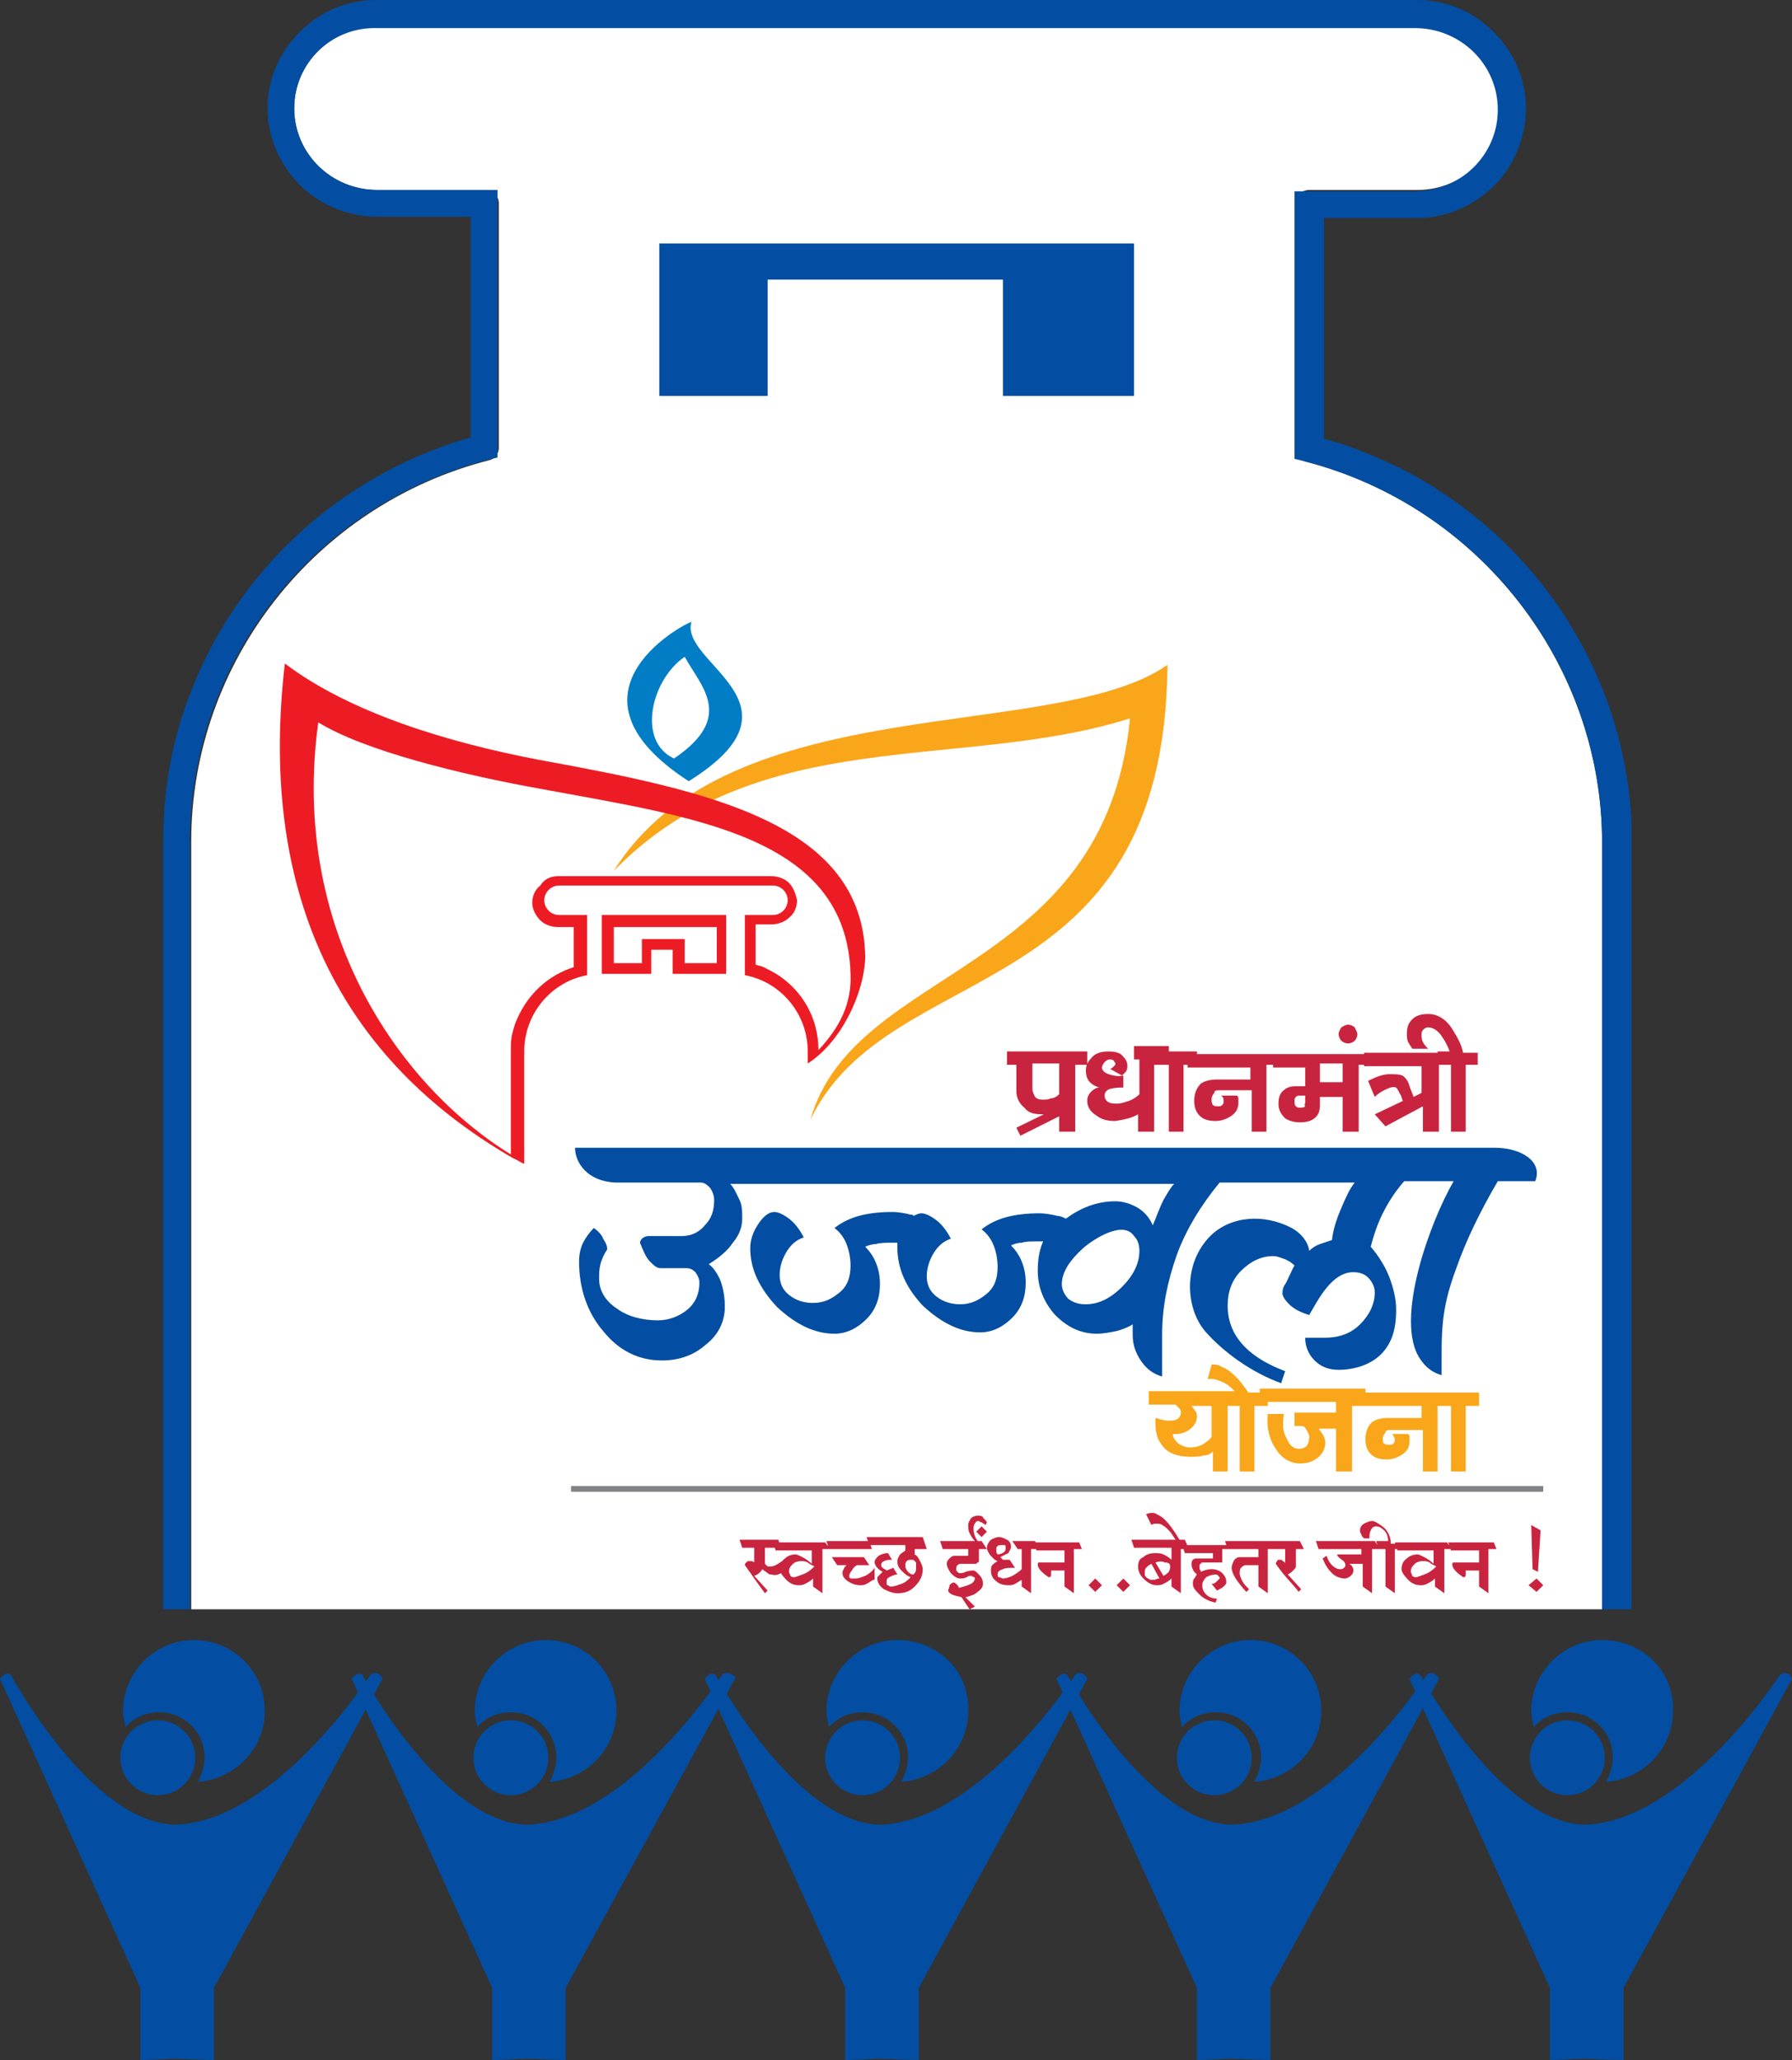 <?xml version="1.0" encoding="utf-8"?>
<!-- Generator: Adobe Illustrator 19.0.0, SVG Export Plug-In . SVG Version: 6.00 Build 0)  -->
<svg version="1.1" id="Layer_1" xmlns="http://www.w3.org/2000/svg" xmlns:xlink="http://www.w3.org/1999/xlink" x="0px" y="0px"
	 viewBox="0 0 134 154" style="enable-background:new 0 0 134 154;" xml:space="preserve">
<rect x="0" y="0" width="134" height="154" fill="#333333" stroke="none"/>
<style type="text/css">
	.st0{fill:#FFFFFF;}
	.st1{fill:#C9243F;}
	.st2{fill-rule:evenodd;clip-rule:evenodd;fill:#FAA61A;}
	.st3{fill:#ED1C24;}
	.st4{fill-rule:evenodd;clip-rule:evenodd;fill:#007DC5;}
	.st5{fill:none;stroke:#808285;stroke-width:0.429;stroke-miterlimit:2.613;}
	.st6{fill-rule:evenodd;clip-rule:evenodd;fill:#034EA2;}
	.st7{fill:#FAA61A;}
	.st8{fill:#034EA2;}
</style>
<g>
	<path class="st0" d="M119.8,120.3c0-7.9,0-33.9,0-49.8l0-7.5c0-13.4-9.3-25.2-22.2-28.5c-0.4-0.1-0.7-0.5-0.7-0.9V15.2
		c0-0.5,0.4-1,1-1h8.1c3.4,0,6.2-2.7,6.2-6.1c0-3.4-2.8-6.1-6.2-6.1H28.2C24.8,2,22,4.7,22,8.1c0,3.4,2.8,6.1,6.2,6.1h8.1
		c0.5,0,1,0.4,1,1v18.3c0,0.4-0.3,0.8-0.7,0.9c-13,3.3-22.3,15.1-22.3,28.5v57.4"/>
	<g>
		<g>
			<g>
				<g>
					<path class="st1" d="M115.4,118.5l-0.5,0.5l-0.6-0.5l0.6-0.5L115.4,118.5z M115.2,114.4l-0.2,3.1l-0.4-0.2l-0.1-3.3
						L115.2,114.4z M111.9,115.8h-0.6v3.3l-0.7-0.5v-1.2h-1v0.3c0,0.2-0.1,0.2-0.2,0.2c-0.1-0.1-0.3-0.2-0.5-0.4
						c-0.2-0.2-0.3-0.4-0.3-0.5c0-0.2,0-0.2,0.2-0.2h1.8v-0.9h-2.1l-0.2-0.6h3.4L111.9,115.8z M107.4,117.1
						c-0.2-0.1-0.4-0.2-0.5-0.3c-0.2-0.1-0.3-0.1-0.5-0.1c-0.3,0-0.5,0.1-0.6,0.2c-0.2,0.2-0.3,0.3-0.3,0.6c0,0.1,0.1,0.2,0.1,0.3
						c0.1,0.1,0.2,0.1,0.3,0.1c0.1,0,0.3-0.1,0.6-0.2C106.8,117.6,107.1,117.4,107.4,117.1z M108.6,115.8h-0.6v3.3l-0.7-0.5V118
						c-0.2,0.2-0.4,0.3-0.6,0.4c-0.2,0.1-0.3,0.1-0.5,0.1c-0.3,0-0.6-0.1-0.9-0.4c-0.3-0.3-0.5-0.6-0.5-0.8c0-0.3,0.1-0.6,0.4-0.8
						c0.2-0.2,0.5-0.3,0.8-0.3c0.1,0,0.3,0.1,0.5,0.2c0.2,0.1,0.5,0.3,0.7,0.5v-1h-2.7l-0.2-0.6h3.9L108.6,115.8z M104.9,115.8h-0.6
						v3.3l-0.7-0.5v-2.8h-0.5l-0.2-0.6h0.9c0-0.3-0.1-0.6-0.3-0.8c-0.2-0.2-0.4-0.3-0.6-0.3c-0.2,0-0.3,0.1-0.4,0.3
						c-0.1,0.2-0.1,0.4-0.1,0.6H102c-0.1-0.1-0.2-0.2-0.2-0.3c-0.1-0.1-0.1-0.2-0.1-0.3c0-0.2,0.1-0.4,0.3-0.5
						c0.2-0.1,0.4-0.2,0.6-0.2c0.2,0,0.5,0.2,0.9,0.5c0.3,0.3,0.5,0.7,0.5,1.2h0.6L104.9,115.8z M103.2,115.8h-0.6v3.3l-0.7-0.5
						v-1.7h-1c0.1,0.1,0.2,0.1,0.2,0.2c0.1,0.1,0.1,0.2,0.1,0.3c0,0.2-0.1,0.3-0.2,0.4c-0.1,0.1-0.3,0.2-0.4,0.2
						c-0.3,0-0.7-0.1-1-0.4c-0.3-0.3-0.5-0.6-0.7-1.1l0.3-0.2c0.1,0.3,0.2,0.5,0.4,0.7c0.2,0.2,0.4,0.3,0.6,0.3c0.1,0,0.2,0,0.3-0.1
						c0.1-0.1,0.1-0.1,0.1-0.2c0-0.2-0.1-0.3-0.4-0.5c-0.1-0.1-0.2-0.2-0.2-0.2c0,0,0-0.1,0-0.1c0,0,0.1,0,0.1,0h1.7v-0.4h-3.2
						l-0.2-0.6h4.4L103.2,115.8z M97.5,115.8h-0.6v1.3c0,0.1-0.1,0.2-0.2,0.3c-0.1,0.1-0.2,0.2-0.4,0.3l1,1.1l-0.2,0.2
						c-0.1-0.2-0.5-0.6-1.1-1.3c-0.4-0.5-0.6-0.8-0.6-0.8c0,0,0-0.1,0.1-0.2c0-0.1,0.1-0.1,0.2-0.1c0.1,0,0.2,0,0.2,0.1
						c0.1,0,0.2,0.1,0.2,0.2v-1.1h-0.9l-0.2-0.6h2.2L97.5,115.8z M95.4,115.8h-0.6v3.3l-0.7-0.5V117h-0.9c-0.2,0-0.3,0.1-0.4,0.2
						c-0.1,0.1-0.1,0.3-0.1,0.4c0,0.2,0.1,0.4,0.2,0.6c0.1,0.2,0.3,0.4,0.5,0.6l-0.2,0.2c-0.3-0.3-0.6-0.7-0.8-1
						c-0.2-0.3-0.3-0.6-0.3-0.8c0-0.2,0.1-0.4,0.2-0.6c0.2-0.2,0.3-0.2,0.5-0.2h1.3v-0.6h-2.3l-0.2-0.6h3.5L95.4,115.8z M92,115.8
						h-0.6v1H90c-0.1,0-0.2,0-0.2,0.1c-0.1,0-0.1,0.1-0.1,0.2c0,0,0,0.1,0,0.2c0,0,0.1,0.1,0.1,0.2c0.2-0.1,0.5-0.2,0.8-0.2
						c0.3,0,0.6,0.1,0.8,0.3c0.2,0.2,0.3,0.4,0.3,0.7c0,0.1-0.1,0.2-0.2,0.3c-0.1,0.1-0.3,0.2-0.5,0.3l-0.4-0.5
						c0.2,0,0.3-0.1,0.4-0.2c0.1-0.1,0.2-0.2,0.2-0.2c0-0.1,0-0.1-0.1-0.2c-0.1-0.1-0.1-0.1-0.2-0.1c-0.3,0-0.5,0.1-0.7,0.2
						c-0.2,0.2-0.3,0.4-0.3,0.6c0,0.3,0.1,0.5,0.3,0.7c0.2,0.2,0.5,0.3,0.8,0.3l-0.1,0.3c-0.5-0.1-0.9-0.3-1.2-0.6
						c-0.3-0.3-0.5-0.5-0.5-0.8c0-0.1,0-0.3,0.1-0.4c0.1-0.1,0.1-0.2,0.2-0.3c-0.2-0.2-0.3-0.3-0.3-0.4c-0.1-0.1-0.1-0.3-0.1-0.4
						c0-0.1,0-0.2,0.1-0.3c0.1-0.1,0.2-0.1,0.3-0.1h1.2v-0.4h-2.1l-0.2-0.6h3.3L92,115.8z M88.2,115.1h-0.3
						c-0.2-0.3-0.3-0.5-0.5-0.7c-0.2-0.2-0.3-0.3-0.5-0.4c-0.1-0.1-0.3-0.1-0.4-0.1c-0.1,0-0.3,0-0.4,0.1l-0.4-0.8
						c0.2-0.1,0.3-0.1,0.5-0.1c0.2,0,0.3,0.1,0.5,0.2C87.1,113.5,87.6,114.1,88.2,115.1z M86.7,118l-0.6-1.1
						c-0.2,0.1-0.3,0.2-0.4,0.3c-0.1,0.1-0.1,0.3-0.1,0.4c0,0.1,0,0.2,0.1,0.3c0.1,0.1,0.2,0.1,0.3,0.2c0.1,0,0.2,0,0.3,0
						C86.4,118.1,86.5,118,86.7,118z M87.5,117.1c0-0.2-0.1-0.3-0.4-0.3c-0.2-0.1-0.4-0.1-0.7,0l0.6,1c0.2-0.1,0.3-0.2,0.4-0.3
						C87.5,117.3,87.5,117.2,87.5,117.1z M88.9,115.8h-0.6v3.3l-0.7-0.5V118c-0.2,0.2-0.4,0.3-0.6,0.4c-0.2,0.1-0.3,0.1-0.5,0.1
						c-0.3,0-0.6-0.1-1-0.5c-0.3-0.3-0.4-0.6-0.4-0.9c0-0.3,0.1-0.6,0.4-0.7c0.2-0.2,0.5-0.3,0.9-0.3c0.1,0,0.4,0,0.6,0.1
						c0.2,0.1,0.4,0.2,0.6,0.4v-0.9h-2.8l-0.2-0.6h4L88.9,115.8z M84.5,118.5l-0.5,0.5l-0.5-0.5l0.5-0.5L84.5,118.5z M82.4,118.5
						l-0.5,0.5l-0.5-0.5l0.5-0.5L82.4,118.5z M80.9,115.8h-0.6v3.3l-0.7-0.5v-1.2h-1v0.3c0,0.2-0.1,0.2-0.2,0.2
						c-0.1-0.1-0.3-0.2-0.5-0.4c-0.2-0.2-0.3-0.4-0.3-0.5c0-0.2,0-0.2,0.2-0.2h1.8v-0.9h-2.1l-0.2-0.6h3.4L80.9,115.8z M75.2,115.7
						c0-0.1,0-0.2-0.1-0.2c-0.1,0-0.1,0-0.2,0c-0.3,0-0.4,0.1-0.4,0.3c0,0.2,0,0.3,0.1,0.4c0.2,0,0.4-0.1,0.5-0.2
						C75.2,115.9,75.2,115.8,75.2,115.7z M77.7,115.8h-0.6v3.3l-0.7-0.5v-0.5c-0.2,0.1-0.3,0.2-0.5,0.3c-0.2,0.1-0.3,0.1-0.5,0.1
						c-0.4,0-0.7-0.1-0.9-0.3c-0.3-0.2-0.4-0.5-0.4-0.8c0-0.1,0-0.3,0.1-0.4c0.1-0.1,0.2-0.2,0.4-0.3c-0.3-0.1-0.4-0.3-0.6-0.5
						c-0.1-0.2-0.2-0.3-0.2-0.5c0-0.2,0.1-0.4,0.3-0.6c0.2-0.1,0.4-0.2,0.6-0.2c0.2,0,0.4,0.1,0.6,0.2c0.2,0.1,0.3,0.3,0.3,0.5
						c0,0.2-0.1,0.3-0.2,0.5c-0.2,0.1-0.4,0.2-0.6,0.3l0.2,0.2l0.5,0l0.4,0.6c-0.5,0-0.7,0-0.9,0.1c-0.3,0.1-0.4,0.2-0.4,0.4
						c0,0.1,0,0.2,0.1,0.2c0.1,0,0.2,0.1,0.3,0.1c0.2,0,0.5-0.1,0.7-0.2c0.2-0.1,0.5-0.3,0.7-0.5v-1.5h-0.3l-0.4-0.6h1.7L77.7,115.8
						z M73.8,114.5l-0.4,0.4l-0.4-0.4l0.4-0.4L73.8,114.5z M73.8,113.8l-0.1,0.2c-0.1-0.1-0.2-0.1-0.3-0.2c-0.1,0-0.2-0.1-0.2-0.1
						c-0.1,0-0.2,0-0.3,0.2c-0.1,0.1-0.1,0.3-0.1,0.4c0,0.3,0.1,0.6,0.3,0.9h-0.2c-0.2-0.2-0.3-0.4-0.4-0.6
						c-0.1-0.2-0.1-0.4-0.1-0.6c0-0.2,0.1-0.3,0.2-0.5c0.1-0.1,0.3-0.2,0.5-0.2c0.1,0,0.3,0,0.4,0.1
						C73.5,113.5,73.7,113.6,73.8,113.8z M73.8,115.8h-0.6v0.9c0,0,0,0.1-0.1,0.1c0,0-0.1,0.1-0.1,0.1c-0.2,0-0.5,0-1.1,0
						c-0.1,0-0.2,0-0.3,0.1c-0.1,0.1-0.1,0.2-0.1,0.3c0,0.1,0,0.1,0.1,0.2c0.1,0.1,0.1,0.1,0.2,0.1c0.1,0,0.2,0,0.4-0.1
						c0.3-0.1,0.5-0.1,0.6-0.1c0.1,0,0.2,0.1,0.4,0.3c0.2,0.2,0.3,0.4,0.3,0.7c0,0.2-0.1,0.4-0.4,0.6c-0.2,0.2-0.5,0.3-0.9,0.4
						l0.7,0.7l-0.4,0.2l-0.6-0.9c-0.3-0.1-0.5-0.1-0.7-0.2c-0.2-0.1-0.3-0.2-0.3-0.3c0-0.1,0.1-0.2,0.1-0.4c0.1-0.1,0.2-0.2,0.3-0.2
						c0,0,0.1,0,0.2,0.1c0.1,0.1,0.2,0.2,0.2,0.3c0.4-0.1,0.7-0.2,0.9-0.3c0.2-0.1,0.3-0.3,0.3-0.4c0-0.1,0-0.1-0.1-0.1
						c0,0-0.1-0.1-0.2-0.1c-0.1,0-0.2,0-0.3,0.1c-0.2,0.1-0.4,0.1-0.5,0.1c-0.2,0-0.4-0.1-0.7-0.4c-0.2-0.3-0.3-0.5-0.3-0.7
						c0-0.2,0.1-0.3,0.2-0.4c0.1-0.1,0.2-0.2,0.4-0.2h1v-0.5h-1.9l-0.2-0.6h3.1L73.8,115.8z M68.5,116.9c0-0.1,0-0.1-0.1-0.2
						c-0.1-0.1-0.1-0.1-0.2-0.1c-0.2,0-0.3,0-0.4,0.1c-0.1,0.1-0.1,0.2-0.1,0.4c0,0.1,0.1,0.3,0.2,0.4c0.1,0.1,0.2,0.2,0.4,0.2
						c0.1-0.1,0.2-0.2,0.2-0.4C68.5,117.3,68.5,117.1,68.5,116.9z M69.3,115.8h-0.9v0.4c0.2,0.1,0.3,0.3,0.4,0.5
						c0.1,0.2,0.2,0.4,0.2,0.6c0,0.5-0.2,0.9-0.6,1.3c-0.4,0.4-0.8,0.5-1.3,0.5c-0.3,0-0.6-0.1-1-0.3c-0.3-0.2-0.5-0.5-0.5-0.8
						c0-0.1,0-0.1,0.1-0.2c0.1-0.1,0.2-0.2,0.3-0.3c-0.2-0.1-0.3-0.2-0.4-0.3c-0.1-0.1-0.2-0.3-0.2-0.4c0-0.2,0.1-0.3,0.3-0.5
						c0.2-0.1,0.4-0.2,0.7-0.2l0.3,0.5c-0.2,0-0.4,0-0.6,0.1c-0.2,0.1-0.2,0.2-0.2,0.3c0,0.1,0,0.1,0.1,0.2c0.1,0.1,0.2,0.1,0.3,0.2
						l0.5-0.2l0.3,0.5c-0.2,0-0.4,0.1-0.6,0.2c-0.2,0.1-0.2,0.2-0.2,0.4c0,0.1,0,0.2,0.1,0.2c0.1,0.1,0.2,0.1,0.2,0.1
						c0.3,0,0.5-0.1,0.8-0.2c0.3-0.1,0.5-0.3,0.7-0.5c-0.3-0.1-0.5-0.3-0.7-0.5c-0.2-0.2-0.3-0.4-0.3-0.7c0-0.2,0.1-0.3,0.2-0.5
						c0.1-0.1,0.3-0.2,0.4-0.3v-0.4h-2.7l-0.2-0.6h4.2L69.3,115.8z M65.3,118.1c-0.2,0.1-0.3,0.2-0.5,0.3c-0.2,0.1-0.3,0.1-0.5,0.1
						c-0.3,0-0.6-0.1-0.9-0.3c-0.3-0.2-0.4-0.4-0.4-0.6c0-0.1,0-0.2,0.1-0.3c0-0.1,0.1-0.2,0.2-0.3l-0.7,0l-0.4-0.6h2.4l0.4,0.6
						h-0.9c-0.2,0.1-0.3,0.2-0.4,0.4c-0.1,0.1-0.2,0.3-0.2,0.4c0,0.1,0,0.2,0.2,0.2c0.1,0,0.2,0,0.3,0c0.2,0,0.4-0.1,0.7-0.2
						c0.2-0.1,0.5-0.3,0.7-0.6V118.1z M65.2,115.8H62l-0.2-0.6H65L65.2,115.8z M60.9,117.1c-0.2-0.1-0.4-0.2-0.5-0.3
						c-0.2-0.1-0.3-0.1-0.5-0.1c-0.3,0-0.5,0.1-0.6,0.2c-0.2,0.2-0.3,0.3-0.3,0.6c0,0.1,0.1,0.2,0.1,0.3c0.1,0.1,0.2,0.1,0.3,0.1
						c0.1,0,0.3-0.1,0.6-0.2C60.3,117.6,60.6,117.4,60.9,117.1z M62.1,115.8h-0.6v3.3l-0.7-0.5V118c-0.2,0.2-0.4,0.3-0.6,0.4
						c-0.2,0.1-0.3,0.1-0.5,0.1c-0.3,0-0.6-0.1-0.9-0.4c-0.3-0.3-0.5-0.6-0.5-0.8c0-0.3,0.1-0.6,0.4-0.8c0.2-0.2,0.5-0.3,0.8-0.3
						c0.1,0,0.3,0.1,0.5,0.2c0.2,0.1,0.5,0.3,0.7,0.5v-1h-2.7l-0.2-0.6h3.9L62.1,115.8z M58.4,117.6c-0.2,0.1-0.4,0.2-0.7,0.1
						c-0.1,0-0.2,0-0.3-0.1c-0.1-0.1-0.3-0.2-0.4-0.3c-0.1,0.2-0.3,0.4-0.6,0.5l1,1.1l-0.2,0.2c-0.3-0.4-0.8-1.1-1.5-2.1
						c0-0.1,0-0.1,0.1-0.2c0.1-0.1,0.1-0.1,0.2-0.1c0.1,0,0.1,0,0.2,0c0.1,0,0.2,0.1,0.2,0.1v-1.1h-0.9l-0.2-0.6h2.9l0.2,0.6h-1.2
						v1.2c-0.1-0.1,0,0,0.1,0.1c0.1,0.1,0.1,0.1,0.2,0.1c0.2,0,0.3,0,0.5-0.1c0.2-0.1,0.3-0.2,0.5-0.3V117.6z"/>
					<path class="st2" d="M87.3,49.7c-0.2,25.8-20.8,21.7-26.7,34c3.3-11.6,22-10.7,23.9-30C71.9,57.7,56.7,54,45.9,65.1
						C54.5,51.3,78.9,55.6,87.3,49.7"/>
					<path class="st3" d="M51.2,71v1h2.4v-2.7h-7.7v2.7h2.1v-1v-0.8h0.8h1.6h0.8V71z M50.3,72.8V71h-1.6v1.8H45v-4.4h9.3v4.4H50.3z
						 M60.4,79.5c0-0.4,0-0.6,0-0.9c0-2.8-2-5.2-4.7-5.7v-4.5h2.1c0.6,0,1.1-0.5,1.1-1.1c0-0.6-0.5-1.1-1.1-1.1h-16
						c-0.6,0-1.1,0.5-1.1,1.1c0,0.6,0.5,1.1,1.1,1.1h2.1v4.5c-2.7,0.5-4.7,2.9-4.7,5.7v0.9v6.6V87l-0.1,0c0,0,0,0,0.1,0
						c-0.3-0.1-0.5-0.3-0.8-0.4l0,0v0c-13.7-7.9-19-20.7-17.1-37c4.9,3.7,12.2,5.9,19,7.2c12.6,2.3,24.3,4.7,24.4,14.8
						C64.6,74.3,62.9,77.9,60.4,79.5z M41.7,65.5h16v0l0,0v0c0.5,0,1,0.2,1.3,0.5c0.3,0.3,0.5,0.8,0.6,1.3l0,0v0v0l0,0
						c0,0.5-0.2,1-0.6,1.3h0c-0.3,0.3-0.8,0.5-1.3,0.5l0,0l0,0h-1.2v3c0.2,0.1,0.4,0.1,0.6,0.2c0.4,0.2,0.8,0.4,1.1,0.6
						c1.8,1.2,3,3.2,3,5.6v0c1.6-1.7,2.5-3.5,2.4-5.7C63.3,62.5,51.9,61.1,40.6,59c-6.2-1.1-13.4-2.9-16.8-5
						C21.7,69.2,29.6,81,38.2,86.3v-0.2v-7.5h0v0h0c0-0.5,0-0.9,0.1-1.3c0.1-0.4,0.2-0.8,0.4-1.2c0.8-1.8,2.3-3.2,4.2-3.8v-3h-1.2
						l0,0l0,0c-0.5,0-1-0.2-1.3-0.5v0c-0.3-0.3-0.6-0.8-0.6-1.3h0v0l0,0h0c0-0.5,0.2-1,0.6-1.3C40.7,65.7,41.2,65.5,41.7,65.5
						L41.7,65.5L41.7,65.5L41.7,65.5z"/>
					<path class="st4" d="M51.2,49.1c1.2,2.2,3.8,4.5-0.8,7.6C47.6,55.4,48.7,50.8,51.2,49.1 M51.5,58.4
						c-10.5-6.8,0.3-12.1,0.2-11.9C50.8,49.6,60.8,52.6,51.5,58.4z"/>
					<line class="st5" x1="115.4" y1="111.3" x2="42.7" y2="111.3"/>
					<path class="st6" d="M81,93.3c-1,0.9-1.6,1.8-1.6,2.7c0,0.4,0.2,0.8,0.5,1.1c0.4,0.3,0.8,0.4,1.3,0.4c0.9,0,1.8-0.4,2.7-1.3
						c0.9-0.9,1.3-1.8,1.3-2.7c0-0.4-0.1-0.8-0.4-1.1C84,91.2,81.8,92.6,81,93.3 M43,85.8c22.9,0,45.8,0,68.8,0c1.9,0,3.6,1,3,2.5
						H112c-1.4,2.4-2.4,4.5-3.1,6.5c-1.2,3.2-1.1,4.8-1.1,8c-0.7-0.2-1.2-0.6-1.6-1.2c-2-2.9,0.8-10.4,2.5-13.3H105
						c-0.7,0.8-1.2,1.6-1.6,2.4c-0.4,0.8-0.7,1.7-0.9,2.5c0.6,0.7,1.1,1.5,1.4,2.3c0.3,0.8,0.5,1.6,0.5,2.4c0,1.2-0.2,2.3-1,3.2
						c-0.8,0.9-2.1,1.3-3.3,1.3c-0.7,0-1.3-0.2-1.8-0.7c-0.5-0.5-0.7-1.1-0.7-1.7h1.5c1,0,1.9-0.3,2.6-1c0.7-0.7,1.1-1.5,1.1-2.4
						c0-0.4-0.2-0.8-0.5-1.1c-0.3-0.3-0.7-0.4-1.1-0.4c-1.6,0-2.6,2-3.3,3.2c-0.7-0.2-1.2-0.5-1.5-0.8c-0.3-0.3-0.5-0.6-0.5-0.8
						c0-0.2,0-0.4,0.2-0.7c0.2-0.3,0.5-1.1,0.7-1.4c-0.2-0.2-0.5-0.4-0.8-0.5c-0.3-0.1-0.5-0.2-0.8-0.2c-0.9,0-1.7,0.4-2.4,1.1
						c-0.7,0.7-1,1.6-1,2.6c0,2.5,1.9,4,4.3,4.9l-0.3,0.9c-2.2-0.8-4.3-2.3-5.7-3.9c-1.5-1.8-1.6-5.1,0.4-7.1c1.5-1.5,4-1.7,6.1-0.6
						c0.7,0.4,1.2,1,1.3,1.7c0.2-0.2,0.5-0.4,0.8-0.5c0.3-0.1,0.6-0.2,0.9-0.3c0.1-0.9,0.4-1.7,0.7-2.4c0.3-0.7,0.6-1.4,1-1.9H91.2
						c-1.4,1.7-2.5,3.5-3.2,5.4c-0.7,2-1.1,3.9-1.1,6v3.1c-0.7-0.2-1.2-0.6-1.6-1.2c-0.4-0.6-0.6-1.2-0.6-1.9V99
						c-0.3,0.2-0.8,0.4-1.2,0.5c-0.5,0.1-1,0.2-1.5,0.2c-1.2,0-2.2-0.5-3.1-1.4c-0.8-0.9-1.3-2-1.3-3.3c0-0.8,0.1-1.5,0.4-2.2
						c-0.1,0-0.2,0-0.4,0c-0.5,0-0.9,0-1.2,0.1c-0.3,0-0.6,0.1-0.8,0.2c0.3,0.3,0.6,0.7,0.8,1.2c0.2,0.5,0.3,1,0.3,1.6
						c0,1-0.3,1.9-1,2.6c-0.7,0.7-1.5,1.1-2.4,1.1c-1.5,0-2.9-0.7-4.3-2c-1.3-1.4-1.9-2.8-1.9-4.4c0-0.1,0-0.2,0-0.3
						c-0.1,0-0.3,0-0.4,0c-0.5,0-0.9,0-1.2,0.1c-0.3,0-0.6,0.1-0.8,0.2c0.3,0.3,0.6,0.7,0.8,1.2c0.2,0.5,0.3,1,0.3,1.6
						c0,1-0.3,1.9-1,2.6c-0.7,0.7-1.5,1.1-2.4,1.1c-1.5,0-2.9-0.7-4.3-2c-1.3-1.4-2-2.8-2-4.4c0-0.6,0.2-1.2,0.6-1.8
						c0.4-0.6,0.8-0.9,1.2-0.9c0.3,0,0.7,0.2,1.1,0.5c0.4,0.3,0.8,0.8,1.1,1.4c-0.6,0.2-1,0.6-1.3,1.1c-0.3,0.5-0.5,1.1-0.5,1.7
						c0,0.6,0.2,1.1,0.7,1.5c0.5,0.4,1.1,0.6,1.8,0.6c0.8,0,1.4-0.3,2-0.8c0.6-0.5,0.8-1.2,0.8-2c0-0.5-0.1-1.1-0.3-1.6
						c-0.2-0.5-0.5-0.9-0.9-1.2c0.5-0.4,1.1-0.7,1.8-0.9c0.7-0.2,1.6-0.3,2.5-0.3c0.5,0,1,0.1,1.4,0.2c0.1,0,0.2,0,0.2,0.1
						c0.2-0.1,0.4-0.2,0.6-0.2c0.3,0,0.7,0.2,1.1,0.5c0.4,0.3,0.8,0.8,1.1,1.4c-0.6,0.2-1,0.6-1.3,1.1c-0.3,0.5-0.5,1.1-0.5,1.7
						c0,0.6,0.2,1.1,0.7,1.5c0.5,0.4,1.1,0.6,1.8,0.6c0.8,0,1.4-0.3,2-0.8c0.6-0.5,0.8-1.2,0.8-2c0-0.5-0.1-1.1-0.3-1.6
						c-0.2-0.5-0.5-0.9-0.9-1.2c0.5-0.4,1.1-0.7,1.8-0.9c0.7-0.2,1.6-0.3,2.5-0.3c0.5,0,1,0.1,1.4,0.2c0.2,0,0.4,0.1,0.6,0.2
						c1.1-0.8,2.3-1.3,3.7-1.3c0.6,0,1.2,0.2,1.7,0.5c0.5,0.3,0.9,0.8,1.1,1.3c0.3-0.7,0.5-1.3,0.8-1.9c0.3-0.5,0.5-0.9,0.8-1.2
						c-11.1,0-22.2,0-33.2,0c0.3,0.3,0.5,0.8,0.7,1.2c0.2,0.4,0.2,0.9,0.2,1.4c0,0.6-0.2,1.2-0.7,1.8c-0.4,0.6-1,1.1-1.8,1.6
						c0.4,0.3,0.7,0.8,0.9,1.3c0.2,0.6,0.3,1.2,0.3,1.9c0,1.1-0.5,2.1-1.4,2.8c-0.9,0.8-2,1.2-3.3,1.2c-1.7,0-3.2-0.7-4.4-2.2
						c-1.2-1.4-1.8-3.2-1.8-5.2c0-0.5,0.1-1,0.3-1.4c0.2-0.4,0.5-0.8,0.8-1.1c0.3,0.2,0.6,0.5,0.7,0.8c0.2,0.3,0.3,0.5,0.3,0.8
						c-0.2,0.3-0.4,0.7-0.5,1.1c-0.1,0.4-0.1,0.7-0.1,1.1c0,0.8,0.4,1.6,1.3,2.2c0.8,0.6,1.9,0.9,3.1,0.9c0.8,0,1.6-0.3,2.2-0.8
						c0.6-0.5,0.9-1.2,0.9-2c0-0.3-0.1-0.5-0.3-0.8c-0.2-0.2-0.4-0.3-0.7-0.3h-1.9c-0.3,0-0.5-0.2-0.8-0.5c-0.3-0.3-0.5-0.8-0.7-1.3
						c-0.1-0.1,0-0.3,0.1-0.4c0.1-0.1,0.3-0.2,0.5-0.2h2.5c0.7,0,1.3-0.3,1.7-0.8c0.5-0.5,0.7-1.1,0.7-1.9c0-0.3-0.1-0.6-0.3-0.9
						c-0.2-0.2-0.4-0.4-0.7-0.4H46C43.9,88.3,43,86.9,43,85.8z"/>
					<path class="st1" d="M110.6,79.6h-1v5h-1.1v-5h-1v-1h0.9c-0.1-0.3-0.3-0.7-0.5-1c-0.3-0.5-0.7-0.8-1.1-0.8
						c-0.2,0-0.3,0.1-0.4,0.2c-0.1,0.1-0.1,0.2-0.1,0.4c0,0.1,0,0.3,0.1,0.5c0.1,0.2,0.2,0.3,0.4,0.5h-1.2c-0.1-0.2-0.2-0.3-0.3-0.5
						c-0.1-0.2-0.1-0.4-0.1-0.6c0-0.5,0.1-0.8,0.4-1.1c0.3-0.3,0.7-0.4,1.2-0.4c0.7,0,1.4,0.4,1.9,1.3c0.3,0.5,0.6,1,0.7,1.6h1.1
						V79.6z M108.6,79.6h-1v5h-1.2v-1.9l-2.8,1.5l-0.8-0.9l2.1-1c-0.1-0.2-0.1-0.4-0.2-0.5c-0.1-0.2-0.2-0.4-0.3-0.5
						c-0.2-0.1-0.5,0-0.9,0.2c-0.4,0.2-0.6,0.4-0.7,0.5l-0.5-1.2c0.6-0.3,1.1-0.5,1.6-0.5c0.5,0,0.9,0,1.1,0.2
						c0.1,0.1,0.3,0.3,0.4,0.7c0.1,0.3,0.2,0.5,0.3,0.8l0.6-0.3v-2H102v-1h6.6V79.6z M101.5,77.3c0,0.2-0.1,0.4-0.2,0.5
						c-0.1,0.1-0.3,0.2-0.5,0.2c-0.2,0-0.4-0.1-0.5-0.2c-0.1-0.1-0.2-0.3-0.2-0.5c0-0.2,0.1-0.3,0.2-0.5c0.2-0.1,0.3-0.2,0.5-0.2
						c0.2,0,0.4,0.1,0.5,0.2C101.4,77,101.5,77.2,101.5,77.3z M97.6,82.4v-0.5h-0.4c-0.1,0-0.2,0-0.3,0.1c-0.1,0.1-0.1,0.2-0.1,0.3
						c0,0.2,0,0.3,0.1,0.4c0.1,0.1,0.2,0.1,0.3,0.1c0.2,0,0.3,0,0.4-0.1C97.5,82.6,97.6,82.5,97.6,82.4z M100.4,80.9v-1.4h-1.7v1.4
						H100.4z M102.6,79.6h-1v5h-1.2v-2.6h-1.7v0.6c0,0.4-0.1,0.7-0.3,0.9c-0.3,0.3-0.7,0.4-1.2,0.4c-0.4,0-0.8-0.1-1.1-0.3
						c-0.3-0.3-0.5-0.6-0.5-1.1c0-0.4,0.1-0.8,0.4-1c0.2-0.2,0.5-0.3,0.9-0.3h0.7v-1.4h-2.4v-1h7.5V79.6z M95.7,79.6h-1v5h-1.1v-3.1
						h-2.4c-0.2,0-0.4,0-0.4,0.2c-0.1,0.1-0.2,0.3-0.2,0.4c0,0.2,0,0.4,0.1,0.5c0.1,0.1,0.2,0.1,0.4,0.1c0.1,0,0.2,0,0.3-0.1
						c0.1-0.1,0.1-0.2,0.1-0.3c0-0.1,0-0.3-0.2-0.4h1.2c0,0,0.1,0.1,0.1,0.2c0,0.1,0,0.2,0,0.3c0,0.4-0.1,0.7-0.5,1
						c-0.3,0.2-0.7,0.4-1.2,0.4c-0.5,0-0.9-0.1-1.2-0.4c-0.3-0.3-0.4-0.7-0.4-1.1c0-0.6,0.2-1,0.5-1.3c0.3-0.2,0.7-0.3,1.2-0.3h2.5
						v-0.9h-4.7v-1h6.9V79.6z M89.5,79.6h-1v5h-1.1v-5h-1v-1h3.1V79.6z M87.3,79.6h-1v5h-1.2v-1.3c-0.5,0.3-1.1,0.4-1.7,0.5
						c-0.6,0-1-0.1-1.4-0.4c-0.5-0.3-0.7-0.7-0.7-1.1c0-0.3,0.1-0.5,0.3-0.7c0.2-0.2,0.4-0.3,0.6-0.3c-0.3-0.1-0.5-0.2-0.7-0.4
						c-0.2-0.2-0.3-0.5-0.3-0.9c0-0.3,0.1-0.6,0.4-0.9c0.3-0.4,0.8-0.5,1.3-0.5c0.5,0,0.9,0.1,1.1,0.4c0.2,0.2,0.3,0.4,0.3,0.7
						c0,0.1,0,0.2-0.1,0.4c-0.1,0.1-0.2,0.2-0.3,0.3L83,79.9c0.1,0,0.2-0.1,0.3-0.2c0.1-0.1,0.1-0.1,0.1-0.2c0-0.1-0.1-0.1-0.1-0.2
						c-0.1-0.1-0.2-0.1-0.3-0.1c-0.2,0-0.3,0.1-0.4,0.2c-0.1,0.1-0.2,0.3-0.2,0.4c0,0.2,0.2,0.4,0.5,0.5c0.3,0.1,0.7,0.2,1.1,0.1
						v0.9c-0.3,0-0.6,0-1,0.1c-0.3,0.1-0.4,0.3-0.4,0.5c0,0.2,0.1,0.4,0.3,0.5c0.2,0.1,0.4,0.1,0.7,0.1c0.2,0,0.5-0.1,0.8-0.2
						c0.3-0.1,0.6-0.3,0.8-0.5v-2.6h-0.4v-1h2.6V79.6z M79.7,83.2l-3.4,1.7L76,84.3l3.7-1.8V83.2z M79.2,81.8v-2.3h-2v1.9
						c0,0.2,0.1,0.4,0.2,0.6c0.2,0.2,0.4,0.2,0.6,0.2c0.2,0,0.4,0,0.6-0.1C78.8,82.1,79,82,79.2,81.8z M81.4,79.6h-1v5h-1.2V83
						c-0.3,0.2-0.7,0.3-1.2,0.3c-0.7,0-1.1-0.1-1.4-0.5c-0.4-0.3-0.6-0.8-0.6-1.2v-2h-0.7v-1h6V79.6z"/>
					<path class="st7" d="M110.6,105.1h-1v4.9h-1.1v-4.9h-1v-1h3.1V105.1z M108.5,105.1h-1v4.9h-1.1v-3.1h-2.4c-0.2,0-0.4,0-0.4,0.2
						c-0.1,0.1-0.2,0.3-0.2,0.4c0,0.2,0,0.4,0.1,0.4c0.1,0.1,0.2,0.1,0.4,0.1c0.1,0,0.2,0,0.3-0.1c0.1-0.1,0.1-0.2,0.1-0.3
						c0-0.1-0.1-0.3-0.2-0.4h1.2c0,0,0.1,0.1,0.1,0.2c0,0.1,0,0.2,0,0.3c0,0.4-0.1,0.7-0.5,1c-0.3,0.2-0.7,0.4-1.2,0.4
						c-0.5,0-0.9-0.1-1.2-0.4c-0.3-0.3-0.4-0.7-0.4-1.1c0-0.6,0.2-1,0.5-1.3c0.3-0.2,0.7-0.3,1.2-0.3h2.5v-0.9h-4.7v-1h6.9V105.1z
						 M102.1,105.1h-1v4.9h-1.2v-3.2h-1.3c0.1,0.1,0.2,0.3,0.3,0.4c0.1,0.2,0.2,0.4,0.2,0.6c0,0.5-0.2,0.9-0.6,1.2
						c-0.4,0.3-0.8,0.4-1.3,0.4c-0.7,0-1.4-0.4-1.8-1.1c-0.5-0.7-0.7-1.6-0.6-2.6H96c-0.1,0.7-0.1,1.3,0.2,1.8
						c0.2,0.5,0.5,0.8,0.9,0.8c0.3,0,0.5-0.1,0.6-0.2c0.1-0.1,0.2-0.4,0.2-0.7c0-0.2-0.1-0.3-0.2-0.5c-0.1-0.2-0.2-0.3-0.4-0.3h-0.5
						v-1h3.1v-0.8h-5.7v-1h7.9V105.1z M93.9,104.9H93c-0.4-0.7-0.9-1.2-1.4-1.5c-0.4-0.2-0.9-0.4-1.3-0.3l0.3-1.1
						c0.3,0,0.5,0,0.8,0.2c0.3,0.1,0.7,0.4,1,0.7C92.8,103.3,93.3,104,93.9,104.9z M94.8,105.1h-1v4.9h-1.1v-4.9h-1v-1h3.1V105.1z
						 M90.6,107.4v-2.3h-1.5c0.1,0.1,0.2,0.3,0.3,0.4c0.1,0.1,0.1,0.3,0.1,0.4c0,0.4-0.2,0.7-0.6,1c-0.3,0.2-0.6,0.3-1,0.3
						c-0.1,0-0.2,0-0.2,0c0,0.3,0.2,0.5,0.4,0.7c0.3,0.2,0.6,0.3,0.9,0.3c0.4,0,0.7-0.1,0.9-0.2C90.2,107.8,90.5,107.6,90.6,107.4z
						 M92.8,105.1h-1v4.9h-1.1v-1.5c-0.2,0.2-0.4,0.3-0.7,0.3c-0.3,0.1-0.7,0.1-1,0.1c-1,0-1.8-0.3-2.2-1c-0.3-0.4-0.4-0.9-0.4-1.6
						c0-0.1,0-0.2,0-0.3c0.4,0.1,0.7,0.2,0.9,0.2c0.3,0,0.5,0,0.7-0.1c0.2-0.1,0.3-0.3,0.3-0.5c0-0.1,0-0.2-0.1-0.3
						c-0.1-0.1-0.2-0.2-0.3-0.3h-2v-1h6.9V105.1z"/>
				</g>
				<g>
					<g>
						<polygon class="st8" points="75,29.6 75,20.9 57.4,20.9 57.4,29.6 49.3,29.6 49.3,18.2 84.8,18.2 84.8,29.6 						"/>
						<path class="st8" d="M119.8,120.3c0-6.5,0-33.2,0-49.8l0-7.5c0-13.7-9.6-25.6-23-28.7v-20h9c3.4,0,6.2-2.7,6.2-6.1
							c0-3.4-2.8-6.1-6.2-6.1H28.2C24.8,2,22,4.7,22,8.1c0,3.4,2.8,6.1,6.2,6.1h9v20c-13.4,3.1-23,15-23,28.7v57.4h-2V62.9
							c0-2.1,0.2-4.2,0.6-6.2c0.4-2,1-3.9,1.8-5.8c3.6-8.6,10.9-15.2,19.9-18l0.7-0.2V16.2h-6l-1,0c-2.1,0-4.1-0.8-5.6-2.2l-0.2-0.2
							c-1.5-1.5-2.4-3.6-2.4-5.7v0c0-2.2,0.9-4.2,2.4-5.7C24,0.8,26,0,28.2,0h77.7c2.2,0,4.2,0.8,5.8,2.4c1.5,1.5,2.4,3.5,2.4,5.7
							c0,2.1-0.8,4.1-2.2,5.6l-0.2,0.2c-1.5,1.5-3.6,2.4-5.7,2.4l-1,0v0h-6v16.5l0.7,0.2c1.1,0.3,2,0.7,2.8,1
							c1.9,0.8,3.7,1.7,5.3,2.8c8.4,5.5,13.7,14.7,14.2,24.6l0,0.2v58.7H119.8z"/>
					</g>
				</g>
			</g>
			<g>
				<g>
					<g>
						<g>
							<path class="st8" d="M14.5,122.6c-2.9,0-5.3,2.4-5.3,5.3c0,0.4,0.1,0.8,0.2,1.2c0.6-0.7,1.5-1.1,2.5-1.1
								c1.9,0,3.4,1.5,3.4,3.4c0,0.6-0.2,1.2-0.5,1.8c2.8-0.2,5-2.5,5-5.3C19.8,124.9,17.4,122.6,14.5,122.6z"/>
							<ellipse class="st8" cx="11.8" cy="131.4" rx="2.8" ry="2.8"/>
							<path class="st8" d="M27.7,125.2c0,0-7.1,11-14.6,11.2c-6.3-0.1-12.3-11.2-12.3-11.2c-0.4-0.3-0.8,0.3-0.8,0.3l10.5,23.1v5.4
								l2.5-0.1l3,0.1v-5.4l12.6-23.1C28.6,125.4,28.2,124.8,27.7,125.2z"/>
						</g>
						<g>
							<path class="st8" d="M40.8,122.6c-2.9,0-5.3,2.4-5.3,5.3c0,0.4,0.1,0.8,0.2,1.2c0.6-0.7,1.5-1.1,2.5-1.1
								c1.9,0,3.4,1.5,3.4,3.4c0,0.6-0.2,1.2-0.5,1.8c2.8-0.2,5-2.5,5-5.3C46.1,124.9,43.7,122.6,40.8,122.6z"/>
							<ellipse class="st8" cx="38.2" cy="131.4" rx="2.8" ry="2.8"/>
							<path class="st8" d="M54,125.2c0,0-7.1,11-14.6,11.2c-6.3-0.1-12.3-11.2-12.3-11.2c-0.4-0.3-0.8,0.3-0.8,0.3l10.5,23.1v5.4
								l2.5-0.1l3,0.1v-5.4L55,125.4C55,125.4,54.5,124.8,54,125.2z"/>
						</g>
						<g>
							<path class="st8" d="M67.1,122.6c-2.9,0-5.3,2.4-5.3,5.3c0,0.4,0.1,0.8,0.2,1.2c0.6-0.7,1.5-1.1,2.5-1.1
								c1.9,0,3.4,1.5,3.4,3.4c0,0.6-0.2,1.2-0.5,1.8c2.8-0.2,5-2.5,5-5.3C72.5,124.9,70.1,122.6,67.1,122.6z"/>
							<ellipse class="st8" cx="64.5" cy="131.4" rx="2.8" ry="2.8"/>
							<path class="st8" d="M80.4,125.2c0,0-7.1,11-14.6,11.2c-6.3-0.1-12.3-11.2-12.3-11.2c-0.4-0.3-0.8,0.3-0.8,0.3l10.5,23.1v5.4
								l2.5-0.1l3,0.1v-5.4l12.6-23.1C81.3,125.4,80.9,124.8,80.4,125.2z"/>
						</g>
						<g>
							<path class="st8" d="M93.5,122.6c-2.9,0-5.3,2.4-5.3,5.3c0,0.4,0.1,0.8,0.2,1.2c0.6-0.7,1.5-1.1,2.5-1.1
								c1.9,0,3.4,1.5,3.4,3.4c0,0.6-0.2,1.2-0.5,1.8c2.8-0.2,5-2.5,5-5.3C98.8,124.9,96.4,122.6,93.5,122.6z"/>
							<ellipse class="st8" cx="90.8" cy="131.4" rx="2.8" ry="2.8"/>
							<path class="st8" d="M106.7,125.2c0,0-7.1,11-14.6,11.2c-6.3-0.1-12.3-11.2-12.3-11.2c-0.4-0.3-0.8,0.3-0.8,0.3l10.5,23.1
								v5.4l2.5-0.1l3,0.1v-5.4l12.6-23.1C107.6,125.4,107.2,124.8,106.7,125.2z"/>
						</g>
					</g>
					<g>
						<g>
							<path class="st8" d="M119.8,122.6c-2.9,0-5.3,2.4-5.3,5.3c0,0.4,0.1,0.8,0.2,1.2c0.6-0.7,1.5-1.1,2.5-1.1
								c1.9,0,3.4,1.5,3.4,3.4c0,0.6-0.2,1.2-0.5,1.8c2.8-0.2,5-2.5,5-5.3C125.2,124.9,122.8,122.6,119.8,122.6z"/>
							<ellipse class="st8" cx="117.2" cy="131.4" rx="2.8" ry="2.8"/>
							<path class="st8" d="M133.1,125.2c0,0-7.1,11-14.6,11.2c-6.3-0.1-12.3-11.2-12.3-11.2c-0.4-0.3-0.8,0.3-0.8,0.3l10.5,23.1
								v5.4l2.5-0.1l3,0.1v-5.4l12.6-23.1C134,125.4,133.6,124.8,133.1,125.2z"/>
						</g>
					</g>
				</g>
			</g>
		</g>
	</g>
</g>
</svg>
